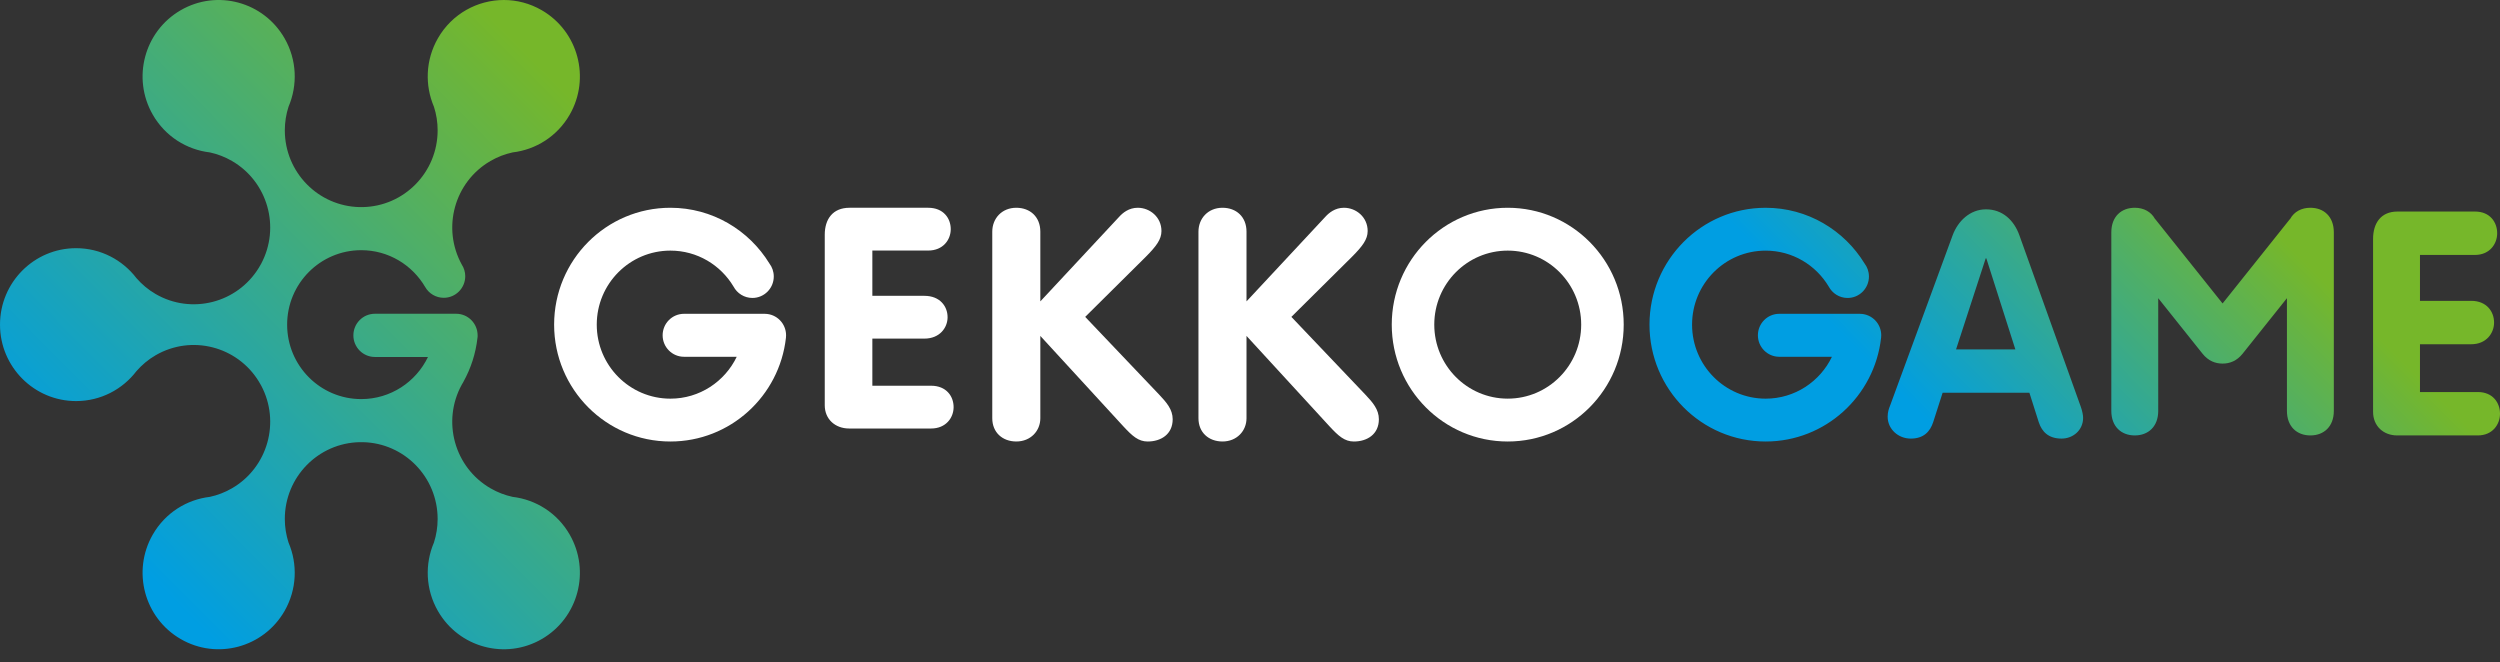 <svg width="151" height="40" viewBox="0 0 151 40" fill="none" xmlns="http://www.w3.org/2000/svg">
<rect x="0" y="0" width="151" height="40" fill="#333333" stroke="none"/>
<path d="M49.815 14.179C49.815 13.242 50.293 12.549 51.309 12.549H56.064C56.984 12.549 57.425 13.186 57.425 13.841C57.425 14.478 56.965 15.133 56.064 15.133H52.69V17.868H55.834C56.774 17.868 57.234 18.504 57.234 19.16C57.234 19.796 56.754 20.452 55.834 20.452H52.69V23.298H56.237C57.158 23.298 57.598 23.935 57.598 24.59C57.598 25.227 57.138 25.882 56.237 25.882H51.291C50.447 25.882 49.815 25.321 49.815 24.478V14.179Z" fill="white"/>
<path d="M59.933 13.992C59.933 13.193 60.513 12.549 61.384 12.549C62.216 12.549 62.836 13.095 62.836 13.992V18.204L67.598 13.095C67.81 12.861 68.178 12.549 68.721 12.549C69.455 12.549 70.152 13.114 70.152 13.953C70.152 14.46 69.842 14.87 69.204 15.513L65.546 19.14L70.017 23.839C70.461 24.308 70.83 24.736 70.83 25.321C70.83 26.238 70.113 26.667 69.32 26.667C68.759 26.667 68.391 26.335 67.849 25.75L62.836 20.29V25.262C62.836 26.023 62.256 26.666 61.384 26.666C60.552 26.666 59.933 26.121 59.933 25.262V13.992Z" fill="white"/>
<path d="M72.387 13.992C72.387 13.193 72.968 12.549 73.839 12.549C74.671 12.549 75.289 13.095 75.289 13.992V18.204L80.051 13.095C80.264 12.861 80.632 12.549 81.173 12.549C81.91 12.549 82.607 13.114 82.607 13.953C82.607 14.46 82.297 14.87 81.657 15.513L77.999 19.14L82.471 23.839C82.916 24.308 83.284 24.736 83.284 25.321C83.284 26.238 82.567 26.667 81.774 26.667C81.212 26.667 80.844 26.335 80.302 25.75L75.289 20.29V25.262C75.289 26.023 74.708 26.666 73.839 26.666C73.005 26.666 72.387 26.121 72.387 25.262V13.992H72.387Z" fill="white"/>
<path d="M47.479 20.252C47.479 19.539 46.908 18.961 46.201 18.955V18.954H41.313C40.601 18.954 40.023 19.535 40.023 20.252C40.023 20.968 40.601 21.549 41.313 21.549H44.499C43.779 23.046 42.256 24.079 40.492 24.079C38.036 24.079 36.044 22.077 36.044 19.608C36.044 17.138 38.036 15.137 40.492 15.137C42.111 15.137 43.529 16.008 44.306 17.31C44.524 17.718 44.952 17.996 45.446 17.996C46.158 17.996 46.736 17.415 46.736 16.699C46.736 16.403 46.637 16.132 46.472 15.914C45.235 13.897 43.022 12.549 40.492 12.549C36.612 12.549 33.469 15.71 33.469 19.608C33.469 23.507 36.612 26.667 40.492 26.667C44.104 26.667 47.078 23.925 47.471 20.4C47.476 20.351 47.479 20.301 47.479 20.252Z" fill="white"/>
<path d="M91.067 12.549C87.197 12.549 84.062 15.709 84.062 19.607C84.062 23.506 87.197 26.667 91.067 26.667C94.937 26.667 98.072 23.506 98.072 19.607C98.072 15.709 94.937 12.549 91.067 12.549ZM91.067 24.078C88.617 24.078 86.63 22.077 86.63 19.607C86.63 17.139 88.617 15.137 91.067 15.137C93.517 15.137 95.504 17.139 95.504 19.607C95.504 22.077 93.517 24.078 91.067 24.078Z" fill="white"/>
<path d="M26.451 2.31C25.697 3.623 25.657 5.154 26.21 6.448C26.355 6.896 26.433 7.375 26.433 7.873C26.433 10.409 24.408 12.469 21.893 12.509C21.87 12.509 21.843 12.506 21.819 12.506C21.789 12.506 21.761 12.508 21.732 12.509C19.222 12.462 17.203 10.405 17.203 7.873C17.203 7.375 17.282 6.896 17.426 6.448C17.98 5.154 17.94 3.623 17.186 2.31C15.917 0.101 13.107 -0.656 10.91 0.62C8.712 1.895 7.959 4.719 9.228 6.927C9.982 8.241 11.281 9.041 12.672 9.205C13.133 9.304 13.585 9.475 14.013 9.724C16.175 10.979 16.945 13.727 15.777 15.925C15.726 16.007 15.678 16.091 15.632 16.176C14.326 18.303 11.566 19.015 9.397 17.757C8.95 17.497 8.565 17.171 8.242 16.8C7.402 15.701 6.081 14.99 4.596 14.99C2.058 14.99 0 17.058 0 19.608C0 22.158 2.058 24.225 4.596 24.225C6.083 24.225 7.404 23.515 8.243 22.415C8.567 22.045 8.951 21.718 9.397 21.459C11.566 20.201 14.326 20.912 15.631 23.039C15.678 23.124 15.726 23.209 15.777 23.291C16.945 25.489 16.175 28.237 14.013 29.492C13.585 29.741 13.132 29.912 12.672 30.011C11.281 30.175 9.982 30.975 9.228 32.288C7.959 34.497 8.712 37.321 10.91 38.596C13.107 39.871 15.917 39.114 17.186 36.906C17.94 35.593 17.98 34.062 17.426 32.769C17.282 32.319 17.203 31.84 17.203 31.343C17.203 28.811 19.222 26.754 21.732 26.707C21.761 26.707 21.789 26.709 21.819 26.709C21.849 26.709 21.878 26.707 21.908 26.707C24.416 26.755 26.433 28.812 26.433 31.343C26.433 31.84 26.355 32.319 26.21 32.769C25.657 34.062 25.697 35.593 26.451 36.906C27.72 39.115 30.53 39.871 32.727 38.597C34.926 37.321 35.678 34.498 34.409 32.288C33.655 30.975 32.355 30.176 30.964 30.011C30.506 29.912 30.053 29.741 29.624 29.492C27.443 28.227 26.679 25.443 27.89 23.236C27.922 23.185 27.95 23.133 27.981 23.081C27.985 23.073 27.989 23.067 27.994 23.06L27.991 23.06C28.436 22.259 28.732 21.363 28.839 20.41C28.839 20.4 28.841 20.391 28.842 20.381C28.843 20.363 28.848 20.346 28.849 20.327H28.846C28.847 20.303 28.848 20.28 28.848 20.256C28.848 19.539 28.274 18.957 27.562 18.951V18.951H22.645V18.951C22.644 18.951 22.643 18.951 22.643 18.951C21.926 18.951 21.344 19.535 21.344 20.256C21.344 20.976 21.926 21.561 22.643 21.561H22.645H25.85C25.126 23.067 23.593 24.105 21.819 24.105C19.346 24.105 17.343 22.092 17.343 19.609C17.343 17.124 19.346 15.111 21.819 15.111C23.467 15.111 24.905 16.007 25.684 17.341C25.908 17.727 26.325 17.987 26.803 17.987C27.52 17.987 28.101 17.402 28.101 16.681C28.101 16.422 28.022 16.184 27.892 15.981C26.679 13.775 27.442 10.99 29.624 9.724C30.052 9.475 30.505 9.304 30.964 9.205C32.355 9.041 33.655 8.241 34.409 6.928C35.678 4.719 34.926 1.895 32.727 0.62C32.004 0.2 31.214 2.54827e-08 30.434 2.54827e-08C28.846 2.54827e-08 27.302 0.828 26.451 2.31Z" fill="url(#paint0_linear_8_51)"/>
<path d="M149.66 23.679H146.166V20.792H149.263C150.169 20.792 150.642 20.128 150.642 19.482C150.642 18.817 150.189 18.171 149.263 18.171H146.166V15.398H149.489C150.376 15.398 150.83 14.733 150.83 14.088C150.83 13.423 150.396 12.777 149.489 12.777H144.806C143.806 12.777 143.334 13.48 143.334 14.43V24.876C143.334 25.731 143.957 26.3 144.789 26.3H149.66C150.547 26.3 151 25.636 151 24.99C151 24.326 150.566 23.679 149.66 23.679ZM112.349 18.955V18.954H107.466C106.754 18.954 106.177 19.536 106.177 20.252C106.177 20.968 106.754 21.549 107.466 21.549H110.649C109.93 23.046 108.408 24.079 106.645 24.079C104.191 24.079 102.201 22.078 102.201 19.608C102.201 17.139 104.191 15.138 106.645 15.138C108.264 15.138 109.679 16.009 110.456 17.31C110.674 17.718 111.102 17.997 111.595 17.997C112.307 17.997 112.884 17.416 112.884 16.699C112.884 16.404 112.785 16.133 112.62 15.915C111.385 13.898 109.173 12.55 106.645 12.55C102.769 12.55 99.629 15.71 99.629 19.608C99.629 23.507 102.769 26.667 106.645 26.667C110.255 26.667 113.226 23.925 113.618 20.4C113.624 20.352 113.627 20.302 113.627 20.252C113.627 19.54 113.056 18.962 112.349 18.955ZM121.973 14.218C121.653 13.308 120.955 12.644 119.955 12.644C118.993 12.644 118.258 13.346 117.937 14.218L114.147 24.538C114.109 24.633 114.014 24.861 114.014 25.164C114.014 25.923 114.656 26.491 115.41 26.491C116.184 26.491 116.579 26.074 116.768 25.486L117.334 23.722H122.576L123.142 25.505C123.331 26.074 123.727 26.491 124.519 26.491C125.217 26.491 125.82 25.979 125.82 25.239C125.82 25.107 125.782 24.842 125.669 24.538L121.973 14.218ZM118.145 21.105L119.937 15.603H119.974L121.728 21.105H118.145ZM139.546 12.549C139.009 12.549 138.567 12.787 138.327 13.22C138.314 13.235 138.3 13.246 138.288 13.262L134.244 18.329L130.199 13.262C130.187 13.246 130.173 13.235 130.16 13.22C129.92 12.787 129.478 12.549 128.941 12.549C128.127 12.549 127.524 13.081 127.524 14.031V24.818C127.524 25.768 128.127 26.3 128.941 26.3C129.752 26.3 130.357 25.768 130.357 24.818V18.01L133.03 21.36C133.385 21.806 133.816 21.961 134.244 21.961C134.671 21.961 135.102 21.806 135.457 21.36L138.131 18.01V24.818C138.131 25.768 138.735 26.3 139.546 26.3C140.36 26.3 140.963 25.768 140.963 24.818V14.031C140.963 13.081 140.36 12.549 139.546 12.549Z" fill="url(#paint1_linear_8_51)"/>
<defs>
<linearGradient id="paint0_linear_8_51" x1="8.84" y1="34.696" x2="36.213" y2="7.604" gradientUnits="userSpaceOnUse">
<stop stop-color="#009EE2"/>
<stop offset="1" stop-color="#76B72A"/>
</linearGradient>
<linearGradient id="paint1_linear_8_51" x1="111.768" y1="20.734" x2="128.076" y2="4.578" gradientUnits="userSpaceOnUse">
<stop stop-color="#009EE2"/>
<stop offset="1" stop-color="#76B72A"/>
</linearGradient>
</defs>
</svg>
